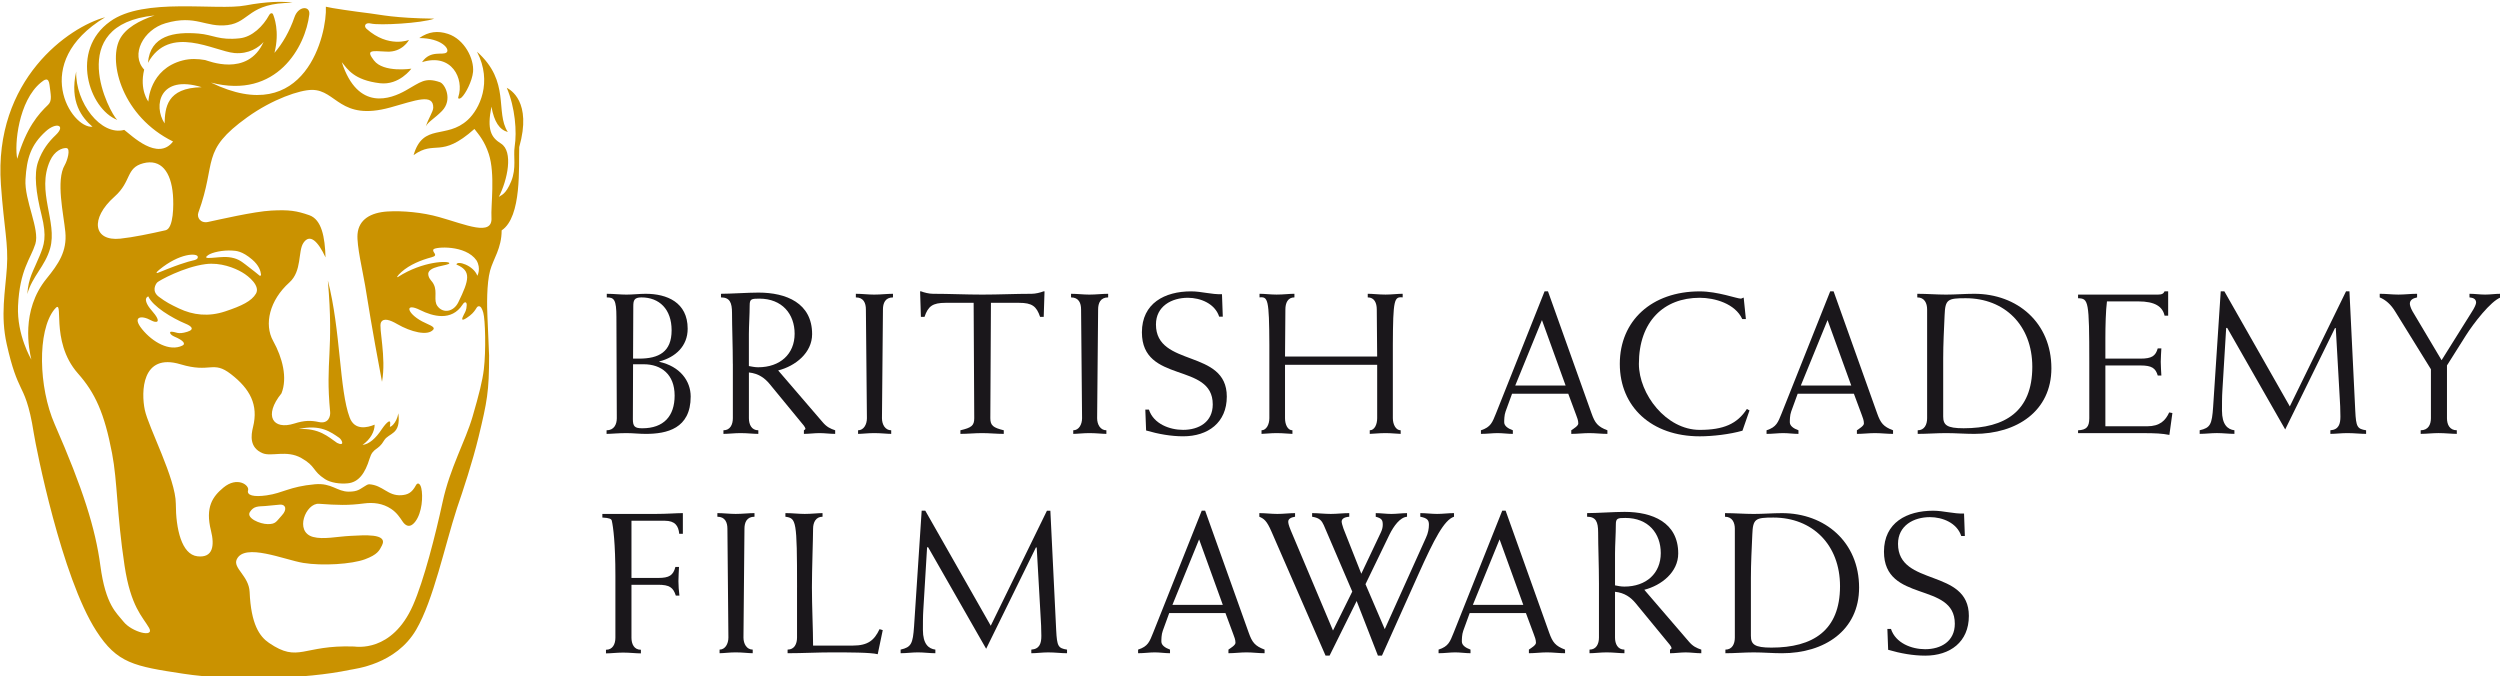 <?xml version="1.0" encoding="UTF-8" standalone="no"?>
<!-- Created with Inkscape (http://www.inkscape.org/) -->

<svg
   xmlns:dc="http://purl.org/dc/elements/1.1/"
   xmlns:cc="http://creativecommons.org/ns#"
   xmlns:rdf="http://www.w3.org/1999/02/22-rdf-syntax-ns#"
   xmlns:svg="http://www.w3.org/2000/svg"
   xmlns="http://www.w3.org/2000/svg"
   version="1.1"
   width="300"
   height="81.161"
   viewBox="0 0 300 81.161"
   id="svg18411">
  <defs
     id="defs18413">
    <clipPath
       id="clipPath11025">
      <path
         d="m 123.251,40.981 0,-30.675 113.386,0 0,30.675"
         id="path11027" />
    </clipPath>
  </defs>
  <g
     transform="translate(-97.089,-485.897)"
     id="layer1">
    <g
       transform="matrix(2.117,0,0,2.117,-200.121,-889.585)"
       id="g18344">
      <g
         transform="matrix(1.25,0,0,-1.25,-13.649,701.061)"
         id="g11021">
        <g
           clip-path="url(#clipPath11025)"
           id="g11023">
          <path
             d="m 128.832,12.875 c -0.312,0.396 -0.808,0.738 -1.048,2.538 -0.223,1.679 -0.787,3.481 -2.072,6.414 -0.733,1.672 -0.793,4.227 -0.02,5.197 0.514,0.645 -0.243,-1.405 1.076,-2.896 0.776,-0.876 1.198,-1.792 1.547,-3.622 0.246,-1.282 0.211,-2.747 0.566,-5.094 0.283,-1.868 0.816,-2.308 1.111,-2.82 0.27,-0.47 -0.787,-0.192 -1.16,0.283 m -4.177,11.881 c 0,0 -0.664,1.111 -0.604,2.433 0.076,1.651 0.574,2.137 0.785,2.811 0.21,0.673 -0.504,1.978 -0.447,2.931 0.056,0.952 0.238,1.558 0.922,2.179 0.477,0.432 0.922,0.276 0.446,-0.174 -0.302,-0.288 -0.599,-0.649 -0.796,-1.209 -0.196,-0.562 -0.097,-1.4 0.155,-2.409 0.252,-1.009 0.115,-1.364 -0.084,-1.851 -0.301,-0.731 -0.505,-0.982 -0.561,-1.738 0.225,0.812 0.811,1.263 1.037,2.076 0.337,1.204 -0.634,2.576 -0.006,3.968 0.206,0.457 0.561,0.593 0.748,0.575 0.196,-0.023 0.035,-0.573 -0.079,-0.766 -0.414,-0.7 -0.051,-2.239 0.025,-3.036 0.084,-0.883 -0.316,-1.458 -0.853,-2.119 -1.179,-1.45 -0.792,-3.237 -0.688,-3.671 m 0.434,12.566 c 0.158,0.129 0.346,0.268 0.39,-0.111 0.047,-0.422 0.135,-0.709 -0.064,-0.899 -0.44,-0.421 -0.987,-1.035 -1.4,-2.451 -0.136,0.637 0.055,2.626 1.074,3.461 m 3.341,-5.172 c 0.777,0.691 0.5,1.299 1.299,1.51 0.799,0.209 1.262,-0.379 1.346,-1.431 0.036,-0.448 0.035,-1.524 -0.334,-1.607 -0.686,-0.156 -1.472,-0.32 -2.056,-0.381 -1.21,-0.127 -1.391,0.901 -0.255,1.909 m 2.267,3.318 c -0.526,0.8 -0.225,2.23 1.682,1.641 -1.598,-0.028 -1.661,-0.946 -1.682,-1.641 m -0.25,-6.643 c 0.935,0.772 1.732,0.77 1.755,0.596 0.009,-0.067 -0.024,-0.111 -0.135,-0.149 -0.096,-0.032 -0.313,-0.042 -1.254,-0.412 -0.072,-0.028 -0.399,-0.164 -0.44,-0.175 -0.054,-0.016 -0.078,0.014 0.074,0.14 m 2.113,0.262 c 0.671,0.086 1.313,-0.174 1.649,-0.37 0.337,-0.196 0.828,-0.631 0.631,-0.968 -0.196,-0.337 -0.638,-0.554 -1.395,-0.806 -0.757,-0.252 -1.458,-0.171 -2.096,0.133 -0.387,0.185 -0.578,0.279 -0.914,0.531 -0.336,0.253 -0.15,0.565 -0.075,0.647 0.075,0.082 1.211,0.707 2.2,0.833 m 0.107,0.406 c 0.181,0.129 0.673,0.236 1.102,0.207 0.165,-0.011 0.437,-0.012 0.899,-0.406 0.31,-0.265 0.385,-0.523 0.401,-0.676 0.005,-0.05 -0.037,-0.078 -0.062,-0.056 -0.112,0.095 -0.299,0.243 -0.498,0.394 -0.218,0.166 -0.386,0.322 -0.656,0.398 -0.337,0.094 -0.637,0.044 -0.836,0.031 -0.199,-0.011 -0.614,-0.08 -0.35,0.108 m -0.943,-3.476 c -0.447,-0.139 -0.496,0.004 -0.728,0.004 -0.09,0 -0.071,-0.132 0.155,-0.227 0.383,-0.162 0.527,-0.319 0.347,-0.405 -0.573,-0.276 -1.341,0.15 -1.826,0.751 -0.459,0.567 -0.04,0.648 0.417,0.393 0.218,-0.121 0.537,-0.135 0.012,0.462 -0.22,0.249 -0.359,0.543 -0.143,0.628 0.196,-0.449 1.058,-0.978 1.711,-1.249 0.185,-0.077 0.445,-0.238 0.055,-0.357 m 6.89,-4.807 c 0.124,-0.086 0.272,-0.408 -0.094,-0.232 -0.416,0.287 -0.814,0.677 -1.746,0.629 0.993,0.225 1.466,-0.14 1.84,-0.397 m -4.049,-3.365 c 0.175,0.273 0.367,0.25 0.696,0.271 0.27,0.019 0.397,0.044 0.673,0.064 0.247,0.016 0.337,-0.212 0.084,-0.485 -0.265,-0.287 -0.273,-0.399 -0.638,-0.399 -0.364,0 -0.991,0.276 -0.815,0.549 m 10.314,10.713 c -0.17,0.471 -0.926,0.709 -0.948,0.508 0.686,-0.283 0.582,-0.694 0.085,-1.712 -0.212,-0.433 -0.689,-0.522 -0.948,-0.169 -0.186,0.254 0.005,0.628 -0.16,0.969 -0.091,0.195 -0.202,0.213 -0.25,0.427 -0.099,0.435 0.966,0.424 0.951,0.549 -0.013,0.113 -1.192,0.106 -2.333,-0.629 -0.059,-0.032 -0.051,0.036 0.16,0.227 0.377,0.338 0.906,0.546 1.368,0.669 0.354,0.093 0.002,0.222 0.086,0.357 0.074,0.117 1.451,0.219 1.951,-0.499 0.22,-0.373 0.038,-0.697 0.038,-0.697 m 1.334,8.525 c 0.382,-0.895 0.465,-1.993 0.358,-2.673 -0.068,-0.427 0.091,-0.967 -0.159,-1.575 -0.251,-0.608 -0.451,-0.613 -0.558,-0.7 0.393,0.771 0.668,2.06 0.096,2.419 -0.447,0.279 -0.642,0.62 -0.432,1.673 0.126,-0.696 0.365,-1.045 0.743,-1.151 -0.589,0.918 0.138,2.276 -1.397,3.642 0.715,-1.388 0.108,-2.607 -0.418,-3.091 -0.978,-0.899 -2.029,-0.119 -2.458,-1.599 0.988,0.715 1.216,-0.186 2.759,1.188 0.196,-0.252 0.461,-0.551 0.652,-1.136 0.297,-0.911 0.087,-2.355 0.121,-2.884 0.057,-0.87 -1.166,-0.316 -2.373,0.023 -0.758,0.216 -1.67,0.296 -2.343,0.254 -0.747,-0.048 -1.301,-0.351 -1.358,-1.025 -0.043,-0.517 0.241,-1.708 0.346,-2.339 0.14,-0.841 0.27,-1.735 0.764,-4.36 0.203,1.114 -0.16,2.464 -0.048,2.689 0.112,0.224 0.409,0.12 0.74,-0.072 0.617,-0.356 1.382,-0.55 1.631,-0.252 0.116,0.139 -0.233,0.228 -0.509,0.377 -0.698,0.378 -0.801,0.87 -0.08,0.51 0.566,-0.283 1.42,-0.52 1.918,0.248 0.098,0.159 0.194,0.128 0.189,-0.021 -0.006,-0.227 -0.072,-0.321 -0.13,-0.432 -0.097,-0.189 -0.139,-0.324 0.128,-0.15 0.447,0.29 0.414,0.509 0.535,0.529 0.107,0.018 0.166,-0.112 0.219,-0.295 0.089,-0.304 0.127,-1.722 0.024,-2.572 -0.061,-0.504 -0.212,-1.115 -0.512,-2.143 -0.326,-1.116 -1.021,-2.314 -1.355,-3.858 -0.323,-1.494 -0.853,-3.575 -1.345,-4.691 -0.955,-2.164 -2.594,-1.873 -2.675,-1.87 -2.341,0.083 -2.5,-0.76 -3.854,0.163 -0.431,0.294 -0.816,0.844 -0.879,2.308 -0.032,0.733 -0.767,1.082 -0.585,1.479 0.35,0.764 2.165,-0.019 3.017,-0.159 0.871,-0.142 2.199,-0.058 2.799,0.165 0.567,0.212 0.65,0.39 0.772,0.631 0.284,0.563 -0.854,0.456 -1.418,0.431 -0.617,-0.029 -1.241,-0.176 -1.709,-0.049 -0.862,0.234 -0.325,1.549 0.27,1.504 0.86,-0.063 1.313,-0.079 2.045,0.016 0.412,0.054 0.843,0.008 1.225,-0.247 0.259,-0.172 0.396,-0.389 0.526,-0.581 0.103,-0.151 0.311,-0.338 0.573,0.008 0.308,0.408 0.353,1.147 0.27,1.512 -0.05,0.22 -0.17,0.27 -0.241,0.136 -0.19,-0.358 -0.385,-0.434 -0.659,-0.455 -0.62,-0.046 -0.835,0.455 -1.465,0.496 -0.074,0 -0.158,-0.066 -0.218,-0.1 -0.203,-0.119 -0.296,-0.235 -0.708,-0.235 -0.533,0 -0.769,0.405 -1.536,0.335 -1.157,-0.105 -1.444,-0.399 -2.187,-0.503 -0.589,-0.084 -0.91,0.001 -0.841,0.23 0.069,0.231 -0.491,0.646 -1.122,0.119 -0.48,-0.4 -0.829,-0.875 -0.561,-1.949 0.168,-0.673 0.097,-1.248 -0.617,-1.163 -0.715,0.084 -0.977,1.244 -0.977,2.38 0,1.136 -1.239,3.458 -1.407,4.259 -0.168,0.798 -0.153,2.604 1.623,2.067 1.368,-0.413 1.458,0.193 2.283,-0.445 0.864,-0.668 1.255,-1.391 1.002,-2.4 -0.097,-0.389 -0.161,-0.932 0.428,-1.184 0.402,-0.174 1.092,0.157 1.761,-0.22 0.673,-0.378 0.489,-0.58 1.078,-0.959 0.25,-0.161 0.671,-0.226 1.031,-0.189 0.487,0.049 0.782,0.445 0.988,1.122 0.156,0.511 0.387,0.349 0.658,0.823 0.215,0.357 0.772,0.238 0.646,1.23 -0.084,-0.483 -0.401,-0.673 -0.384,-0.591 0.106,0.543 -0.324,-0.063 -0.36,-0.118 -0.279,-0.431 -0.587,-0.696 -0.881,-0.724 0.368,0.257 0.55,0.616 0.55,0.919 -0.337,-0.141 -0.907,-0.272 -1.13,0.317 -0.474,1.245 -0.404,3.949 -0.992,6.22 0.281,-3.253 -0.122,-3.602 0.104,-5.965 0.017,-0.177 -0.065,-0.55 -0.512,-0.454 -0.361,0.079 -0.665,0.075 -1.106,-0.066 -0.989,-0.316 -1.409,0.358 -0.589,1.367 0.281,0.706 0.042,1.621 -0.378,2.377 -0.421,0.757 -0.16,1.847 0.735,2.65 0.583,0.522 0.382,1.414 0.638,1.796 0.294,0.442 0.668,0.064 1.003,-0.659 -0.028,0.924 -0.175,1.716 -0.736,1.914 -0.581,0.202 -0.912,0.253 -1.725,0.21 -0.786,-0.042 -2.378,-0.413 -2.866,-0.516 -0.349,-0.073 -0.519,0.21 -0.44,0.424 0.853,2.334 0.069,2.78 2.217,4.324 1.157,0.83 2.391,1.241 2.936,1.241 1.116,0 1.265,-1.432 3.556,-0.796 1.131,0.314 1.959,0.655 1.942,-0.016 -0.005,-0.181 -0.23,-0.497 -0.334,-0.843 0.095,0.207 0.393,0.353 0.732,0.7 0.493,0.509 0.14,1.224 -0.096,1.305 -0.673,0.231 -0.874,0.002 -1.547,-0.376 -0.673,-0.379 -2.166,-0.968 -2.903,1.283 0.265,-0.318 0.551,-0.814 1.729,-0.955 0.878,-0.104 1.426,0.66 1.426,0.66 0,0 -1.261,-0.195 -1.696,0.374 -0.365,0.477 -0.141,0.44 0.575,0.399 0.714,-0.042 1.016,0.531 1.016,0.531 0,0 -0.928,-0.386 -1.927,0.503 -0.142,0.128 -0.05,0.304 0.199,0.24 0.373,-0.093 2.299,0.011 2.874,0.221 -1.824,0.023 -2.446,0.182 -2.913,0.239 -0.693,0.084 -1.773,0.239 -2.004,0.302 0.063,-1.193 -0.907,-5.536 -5.21,-3.44 2.987,-0.778 4.291,1.641 4.459,3.092 0.046,0.399 -0.494,0.395 -0.673,-0.126 -0.221,-0.641 -0.543,-1.201 -0.907,-1.618 0.249,0.986 -0.026,1.653 -0.064,1.746 -0.026,0.065 -0.114,0.079 -0.179,-0.036 -0.263,-0.488 -0.765,-0.993 -1.337,-1.05 -0.927,-0.102 -1.2,0.16 -1.862,0.215 -1.101,0.091 -2.196,-0.081 -2.295,-1.329 0.971,1.77 3.011,0.529 3.919,0.446 0.656,-0.059 1.114,0.26 1.324,0.501 -0.732,-1.616 -2.548,-0.837 -2.649,-0.819 -0.332,0.059 -0.676,0.072 -1.019,-0.017 -1.514,-0.391 -1.556,-1.867 -1.556,-1.867 0,0 -0.414,0.526 -0.19,1.451 -0.631,0.673 -0.042,1.809 0.968,2.103 1.381,0.404 1.809,-0.21 2.818,-0.084 1.01,0.128 0.936,1.019 2.941,1.008 -0.394,0.083 -1.2,0.059 -2.124,-0.116 -1.325,-0.251 -4.619,0.382 -6.147,-0.728 -1.837,-1.313 -0.955,-3.962 0.323,-4.464 -0.335,0.287 -2.459,4.32 1.694,4.738 -0.682,-0.225 -1.339,-0.579 -1.595,-1.111 -0.504,-1.051 0.145,-3.483 2.431,-4.606 -0.693,-0.906 -1.876,0.273 -2.213,0.526 -1.057,-0.286 -2.22,1.241 -2.179,2.649 -0.31,-1.377 0.262,-2.099 0.74,-2.506 -0.955,-0.094 -2.865,2.888 0.573,4.965 -1.623,-0.429 -5.067,-2.816 -4.727,-7.591 0.144,-2.003 0.343,-2.672 0.271,-3.754 -0.071,-1.083 -0.3,-2.169 -0.008,-3.478 0.254,-1.137 0.454,-1.578 0.621,-1.934 0.166,-0.354 0.397,-0.759 0.607,-2.107 0.104,-0.663 1.257,-6.512 2.833,-8.963 0.947,-1.473 1.714,-1.602 3.943,-1.942 2.23,-0.342 5.578,-0.245 7.555,0.175 0.238,0.051 2.086,0.239 3.01,1.823 0.785,1.347 1.291,3.793 1.849,5.51 0.273,0.792 0.709,2.111 0.981,3.235 0.386,1.6 0.476,2.048 0.476,3.691 -0.003,-0.009 -0.051,1.294 -0.075,1.755 -0.024,0.461 -0.04,1.498 0.12,2.091 0.141,0.525 0.524,1.012 0.524,1.824 0.924,0.611 0.768,2.931 0.797,3.778 0.588,2.068 -0.41,2.605 -0.565,2.688 m -2.728,1.604 c -0.168,-0.148 -0.736,0.126 -1.115,-0.442 1.356,0.431 1.914,-0.764 1.648,-1.571 -0.041,-0.11 0.07,-0.101 0.147,-0.028 0.185,0.172 0.479,0.743 0.519,1.158 0.056,0.589 -0.386,1.478 -1.136,1.724 -0.465,0.153 -0.883,0.105 -1.304,-0.19 1.009,0 1.409,-0.504 1.241,-0.651"
             id="path11029"
             style="fill:#ca9200;fill-opacity:1;fill-rule:nonzero;stroke:none" />
        </g>
      </g>
      <path
         d="m 176.276,670.06 0.343,0 c 1.126,0 1.843,-0.386 1.843,-1.604 0,-1.206 -0.705,-1.866 -1.706,-1.866 -0.421,0 -0.466,0.171 -0.466,0.512 l -0.013,2.958 z m -0.011,3.414 c 0,0.431 0.102,0.534 0.535,0.534 1.218,0 1.833,-0.693 1.833,-1.854 0,-1.206 -0.762,-1.775 -1.752,-1.775 l -0.604,0 -0.011,3.095 z m -0.932,-5.77 c 0,-1 -0.136,-1.114 -0.546,-1.114 l 0,-0.205 c 0.388,0 0.751,0.046 1.115,0.046 0.364,0 0.729,-0.046 1.093,-0.046 1.195,0 2.377,0.479 2.377,1.98 0,0.99 -0.694,1.616 -1.604,1.855 l 0,0.022 c 1.173,0.261 1.775,1.081 1.775,1.969 0,1.82 -1.354,2.115 -2.549,2.115 -0.364,0 -0.729,-0.044 -1.093,-0.044 -0.466,0 -0.877,0.044 -1.126,0.044 l 0,-0.204 c 0.421,0 0.58,-0.33 0.58,-0.684 l -0.022,-5.735"
         id="path11031"
         style="fill:#1a171b;fill-opacity:1;fill-rule:nonzero;stroke:none" />
      <path
         d="m 182.842,670.481 c 0.136,0.022 0.318,0.069 0.522,0.069 1.251,0 2.071,-0.751 2.071,-1.901 0,-1.114 -0.705,-1.99 -2.002,-1.99 -0.455,0 -0.546,0.022 -0.546,0.386 0,0.524 -0.045,1.136 -0.045,1.627 l 0,1.809 z m -0.911,-0.125 c 0,-1.024 -0.045,-2.06 -0.045,-2.879 0,-0.591 -0.125,-0.887 -0.626,-0.887 l 0,-0.205 c 0.546,0 1.524,-0.068 2.127,-0.068 1.571,0 3.039,0.591 3.039,2.355 0,1.058 -0.945,1.809 -1.924,2.058 l 2.515,2.926 c 0.239,0.284 0.444,0.375 0.716,0.466 l 0,0.204 c -0.295,0 -0.591,-0.044 -0.887,-0.044 -0.295,0 -0.591,0.044 -0.886,0.044 l 0,-0.204 c 0.034,-0.024 0.09,-0.059 0.09,-0.08 0,-0.035 -0.045,-0.125 -0.09,-0.181 l -1.946,-2.368 c -0.273,-0.33 -0.626,-0.591 -1.171,-0.649 l 0,2.594 c 0,0.354 0.147,0.684 0.534,0.684 l 0,0.204 c -0.284,0 -0.625,-0.044 -1.012,-0.044 -0.341,0 -0.682,0.044 -0.966,0.044 l 0,-0.204 c 0.386,0 0.534,-0.33 0.534,-0.684 l 0,-3.083"
         id="path11033"
         style="fill:#1a171b;fill-opacity:1;fill-rule:nonzero;stroke:none" />
      <path
         d="m 191.011,666.59 c -0.444,0 -0.57,0.33 -0.57,0.682 l -0.056,6.166 c 0,0.354 0.182,0.684 0.524,0.684 l 0,0.204 c -0.239,0 -0.58,-0.044 -0.968,-0.044 -0.341,0 -0.682,0.044 -0.91,0.044 l 0,-0.204 c 0.319,0 0.501,-0.33 0.501,-0.684 l -0.058,-6.166 c 0,-0.352 -0.125,-0.682 -0.569,-0.682 l 0,-0.205 c 0.352,0 0.694,0.046 1.035,0.046 0.388,0 0.729,-0.046 1.07,-0.046 l 0,0.205"
         id="path11035"
         style="fill:#1a171b;fill-opacity:1;fill-rule:nonzero;stroke:none" />
      <path
         d="m 193.992,666.897 c -0.74,0 -0.99,0.193 -1.195,0.796 l -0.205,0 -0.045,-1.446 0.056,0 c 0.181,0.07 0.455,0.138 0.671,0.138 0.934,0 1.866,0.046 2.8,0.046 0.931,0 1.865,-0.046 2.799,-0.046 0.215,0 0.489,-0.068 0.671,-0.138 l 0.056,0 -0.046,1.446 -0.205,0 c -0.204,-0.604 -0.454,-0.796 -1.194,-0.796 l -1.593,0 -0.034,6.541 c 0,0.422 0.17,0.536 0.762,0.684 l 0,0.204 c -0.41,0 -0.82,-0.044 -1.23,-0.044 -0.409,0 -0.819,0.044 -1.228,0.044 l 0,-0.204 c 0.625,-0.147 0.784,-0.261 0.784,-0.684 l -0.034,-6.541 -1.593,0"
         id="path11037"
         style="fill:#1a171b;fill-opacity:1;fill-rule:nonzero;stroke:none" />
      <path
         d="m 203.207,666.59 c -0.443,0 -0.569,0.33 -0.569,0.682 l -0.056,6.166 c 0,0.354 0.182,0.684 0.524,0.684 l 0,0.204 c -0.239,0 -0.583,-0.044 -0.968,-0.044 -0.343,0 -0.682,0.044 -0.91,0.044 l 0,-0.204 c 0.319,0 0.5,-0.33 0.5,-0.684 l -0.056,-6.166 c 0,-0.352 -0.125,-0.682 -0.569,-0.682 l 0,-0.205 c 0.352,0 0.693,0.046 1.035,0.046 0.385,0 0.729,-0.046 1.069,-0.046 l 0,0.205"
         id="path11039"
         style="fill:#1a171b;fill-opacity:1;fill-rule:nonzero;stroke:none" />
      <path
         d="m 209.5,667.682 c -0.239,-0.74 -1.058,-1.071 -1.775,-1.071 -0.921,0 -1.809,0.479 -1.809,1.514 0,2.446 4.016,1.366 4.016,4.086 0,1.479 -1.07,2.252 -2.469,2.252 -0.694,0 -1.4,-0.125 -2.105,-0.33 l -0.045,-1.184 0.204,0 c 0.263,0.809 1.173,1.149 1.935,1.149 0.899,0 1.684,-0.443 1.684,-1.445 0,-2.411 -4.016,-1.15 -4.016,-4.084 0,-1.65 1.296,-2.322 2.788,-2.322 0.591,0 1.16,0.184 1.751,0.16 l 0.046,1.275 -0.205,0"
         id="path11041"
         style="fill:#1a171b;fill-opacity:1;fill-rule:nonzero;stroke:none" />
      <path
         d="m 213.232,670.412 0,3.026 c 0,0.354 0.147,0.684 0.42,0.684 l 0,0.204 c -0.17,0 -0.511,-0.044 -0.899,-0.044 -0.341,0 -0.682,0.044 -0.853,0.044 l 0,-0.204 c 0.273,0 0.444,-0.33 0.444,-0.684 l 0,-4.165 c -0.011,-2.592 -0.08,-2.729 -0.557,-2.684 l 0,-0.205 c 0.284,0 0.625,0.046 0.966,0.046 0.388,0 0.729,-0.046 1.012,-0.046 l 0,0.205 c -0.386,0 -0.512,0.33 -0.512,0.682 l -0.021,2.672 5.223,0 -0.022,-2.672 c 0,-0.352 -0.128,-0.682 -0.512,-0.682 l 0,-0.205 c 0.282,0 0.625,0.046 1.012,0.046 0.341,0 0.682,-0.046 0.968,-0.046 l 0,0.205 c -0.479,-0.045 -0.546,0.091 -0.557,2.684 l 0,4.165 c 0,0.354 0.17,0.684 0.444,0.684 l 0,0.204 c -0.171,0 -0.512,-0.044 -0.854,-0.044 -0.388,0 -0.73,0.044 -0.899,0.044 l 0,-0.204 c 0.271,0 0.421,-0.33 0.421,-0.684 l 0,-3.026 -5.223,0"
         id="path11043"
         style="fill:#1a171b;fill-opacity:1;fill-rule:nonzero;stroke:none" />
      <path
         d="m 226.282,671.585 2.855,0 -1.341,-3.71 -1.514,3.71 z m -0.181,0.466 -0.365,1.001 c -0.08,0.216 -0.08,0.501 -0.08,0.615 0,0.204 0.205,0.352 0.49,0.455 l 0,0.204 c -0.285,0 -0.58,-0.044 -0.865,-0.044 -0.296,0 -0.591,0.044 -0.944,0.044 l 0,-0.204 c 0.568,-0.182 0.647,-0.455 0.853,-0.956 l 2.754,-6.919 0.194,0 2.469,6.919 c 0.194,0.546 0.352,0.751 0.899,0.956 l 0,0.204 c -0.341,0 -0.682,-0.044 -1.024,-0.044 -0.341,0 -0.682,0.044 -1.024,0.044 l 0,-0.204 c 0.147,-0.102 0.398,-0.251 0.398,-0.388 0,-0.181 -0.068,-0.33 -0.125,-0.489 l -0.444,-1.195 -3.185,0"
         id="path11045"
         style="fill:#1a171b;fill-opacity:1;fill-rule:nonzero;stroke:none" />
      <path
         d="m 239.162,674.145 c -0.716,0.205 -1.684,0.319 -2.424,0.319 -2.719,0 -4.529,-1.661 -4.529,-4.107 0,-2.446 1.81,-4.109 4.529,-4.109 1.024,0 2.105,0.411 2.333,0.411 0.046,0 0.102,-0.048 0.16,-0.058 l 0.125,1.218 -0.205,0 c -0.399,-0.876 -1.559,-1.208 -2.413,-1.208 -2.036,0 -3.447,1.344 -3.447,3.745 0,1.718 1.548,3.743 3.447,3.743 1.354,0 2.127,-0.34 2.674,-1.184 l 0.149,0.081 -0.399,1.149"
         id="path11047"
         style="fill:#1a171b;fill-opacity:1;fill-rule:nonzero;stroke:none" />
      <path
         d="m 242.471,671.585 2.857,0 -1.343,-3.71 -1.515,3.71 z m -0.18,0.466 -0.365,1.001 c -0.08,0.216 -0.08,0.501 -0.08,0.615 0,0.204 0.206,0.352 0.49,0.455 l 0,0.204 c -0.284,0 -0.58,-0.044 -0.864,-0.044 -0.296,0 -0.593,0.044 -0.945,0.044 l 0,-0.204 c 0.569,-0.182 0.649,-0.455 0.854,-0.956 l 2.754,-6.919 0.193,0 2.469,6.919 c 0.194,0.546 0.354,0.751 0.9,0.956 l 0,0.204 c -0.341,0 -0.684,-0.044 -1.025,-0.044 -0.341,0 -0.682,0.044 -1.024,0.044 l 0,-0.204 c 0.147,-0.102 0.398,-0.251 0.398,-0.388 0,-0.181 -0.068,-0.33 -0.124,-0.489 l -0.444,-1.195 -3.186,0"
         id="path11049"
         style="fill:#1a171b;fill-opacity:1;fill-rule:nonzero;stroke:none" />
      <path
         d="m 250.54,673.336 c 0,0.49 0.204,0.671 1.16,0.671 2.355,0 3.891,-0.966 3.891,-3.48 0,-2.357 -1.57,-3.891 -3.777,-3.891 -1.024,0 -1.16,0.068 -1.194,0.965 -0.035,0.821 -0.08,1.629 -0.08,2.446 l 0,3.289 z m -0.911,-6.064 c 0,-0.352 -0.147,-0.682 -0.557,-0.682 l 0,-0.205 c 0.557,0 1.093,0.046 1.627,0.046 0.535,0 1.07,-0.046 1.605,-0.046 2.435,0 4.369,1.637 4.369,4.221 0,2.435 -1.969,3.72 -4.369,3.72 -0.535,0 -1.07,-0.044 -1.605,-0.044 -0.535,0 -1.07,0.044 -1.604,0.044 l 0,-0.204 c 0.386,0 0.534,-0.33 0.534,-0.684 l 0,-6.166"
         id="path11051"
         style="fill:#1a171b;fill-opacity:1;fill-rule:nonzero;stroke:none" />
      <path
         d="m 263.293,667.625 -0.204,0 c -0.114,-0.511 -0.535,-0.809 -1.491,-0.809 l -1.775,0 c -0.068,0.501 -0.09,1.424 -0.09,2.095 l 0,1.149 1.99,0 c 0.637,0 0.854,-0.147 0.979,-0.581 l 0.205,0 c -0.011,0.24 -0.035,0.502 -0.035,0.764 0,0.261 0.024,0.524 0.035,0.774 l -0.205,0 c -0.125,-0.421 -0.341,-0.569 -0.979,-0.569 l -1.99,0 0,3.447 2.366,0 c 0.728,0 1.046,-0.33 1.251,-0.785 l 0.182,0.034 -0.171,1.24 c -0.399,-0.079 -0.785,-0.101 -1.515,-0.101 l -3.661,0 0,-0.16 c 0.465,-0.024 0.636,-0.182 0.636,-0.684 l 0,-3.163 c 0,-3.526 -0.046,-3.618 -0.636,-3.64 l 0,-0.205 4.527,0 c 0.25,0 0.319,-0.069 0.376,-0.184 l 0.204,0 0,1.377"
         id="path11053"
         style="fill:#1a171b;fill-opacity:1;fill-rule:nonzero;stroke:none" />
      <path
         d="m 270.188,672.768 3.186,-6.521 0.194,0 0.33,6.77 c 0.045,0.922 0.114,1.025 0.614,1.105 l 0,0.204 c -0.33,0 -0.671,-0.044 -1.069,-0.044 -0.33,0 -0.671,0.044 -0.956,0.044 l 0,-0.204 c 0.479,-0.034 0.569,-0.364 0.569,-0.774 0,-0.434 -0.022,-0.797 -0.034,-0.979 l -0.228,-4.04 -0.046,0 -2.821,5.746 -3.288,-5.756 -0.058,0 -0.216,3.572 c -0.022,0.294 -0.022,0.818 -0.022,1.115 0,0.795 0.319,1.069 0.705,1.115 l 0,0.204 c -0.319,0 -0.649,-0.044 -0.99,-0.044 -0.33,0 -0.647,0.044 -0.979,0.044 l 0,-0.204 c 0.604,-0.138 0.695,-0.33 0.762,-1.32 l 0.431,-6.555 0.206,0 3.709,6.521"
         id="path11055"
         style="fill:#1a171b;fill-opacity:1;fill-rule:nonzero;stroke:none" />
      <path
         d="m 278.187,670.663 -2.014,-3.255 c -0.25,-0.42 -0.557,-0.682 -0.889,-0.819 l 0,-0.205 c 0.354,0 0.706,0.046 1.059,0.046 0.354,0 0.706,-0.046 1.059,-0.046 l 0,0.205 c -0.261,0.056 -0.41,0.16 -0.41,0.364 0,0.069 0.046,0.24 0.149,0.421 l 1.65,2.775 1.695,-2.708 c 0.182,-0.273 0.261,-0.477 0.261,-0.556 0,-0.228 -0.193,-0.275 -0.375,-0.296 l 0,-0.205 c 0.296,0 0.591,0.046 0.887,0.046 0.295,0 0.59,-0.046 0.887,-0.046 l 0,0.205 c -0.569,0.205 -1.548,1.478 -1.98,2.161 l -1.07,1.696 0,2.991 c 0,0.354 0.147,0.684 0.557,0.684 l 0,0.204 c -0.307,0 -0.649,-0.044 -1.035,-0.044 -0.341,0 -0.682,0.044 -1.012,0.044 l 0,-0.204 c 0.432,0 0.58,-0.33 0.58,-0.684 l 0,-2.775"
         id="path11057"
         style="fill:#1a171b;fill-opacity:1;fill-rule:nonzero;stroke:none" />
      <path
         d="m 176.186,682.492 1.512,0 c 0.637,0 0.854,-0.149 0.979,-0.625 l 0.204,0 c -0.01,0.284 -0.033,0.545 -0.033,0.807 0,0.261 0.022,0.524 0.056,0.819 l -0.204,0 c -0.149,-0.466 -0.365,-0.614 -1.002,-0.614 l -1.512,0 0,3.002 c 0,0.354 0.147,0.682 0.535,0.682 l 0,0.205 c -0.285,0 -0.626,-0.045 -1.014,-0.045 -0.34,0 -0.684,0.045 -0.966,0.045 l 0,-0.205 c 0.386,0 0.534,-0.329 0.534,-0.682 l 0,-3.526 c 0,-1.844 -0.125,-2.765 -0.204,-3.106 -0.022,-0.102 -0.125,-0.159 -0.535,-0.181 l 0,-0.205 3.015,0 c 0.66,0 1.161,-0.046 1.548,-0.046 l 0,1.173 -0.205,0 c -0.045,-0.456 -0.239,-0.74 -0.819,-0.74 l -1.889,0 0,3.243"
         id="path11059"
         style="fill:#1a171b;fill-opacity:1;fill-rule:nonzero;stroke:none" />
      <path
         d="m 183.16,679.022 c -0.444,0 -0.569,0.33 -0.569,0.682 l -0.056,6.168 c 0,0.352 0.181,0.682 0.524,0.682 l 0,0.205 c -0.239,0 -0.581,-0.048 -0.968,-0.048 -0.341,0 -0.682,0.048 -0.91,0.048 l 0,-0.205 c 0.318,0 0.5,-0.33 0.5,-0.682 l -0.056,-6.168 c 0,-0.352 -0.126,-0.682 -0.569,-0.682 l 0,-0.205 c 0.352,0 0.694,0.046 1.035,0.046 0.386,0 0.729,-0.046 1.069,-0.046 l 0,0.205"
         id="path11061"
         style="fill:#1a171b;fill-opacity:1;fill-rule:nonzero;stroke:none" />
      <path
         d="m 185.572,683.027 c 0,-3.822 -0.045,-3.915 -0.66,-4.005 l 0,-0.205 c 0.41,0 0.751,0.046 1.093,0.046 0.388,0 0.729,-0.046 1.012,-0.046 l 0,0.205 c -0.386,0 -0.536,0.33 -0.536,0.682 0,0.546 -0.066,2.275 -0.066,3.322 0,1.091 0.066,2.413 0.066,3.3 l 2.255,0 c 0.864,0 1.218,-0.307 1.512,-0.932 l 0.182,0.056 -0.285,1.365 c -0.386,-0.104 -1.729,-0.104 -2.571,-0.104 -0.853,0 -1.695,0.048 -2.538,0.048 l 0,-0.205 c 0.388,0 0.535,-0.33 0.535,-0.682 l 0,-2.845"
         id="path11063"
         style="fill:#1a171b;fill-opacity:1;fill-rule:nonzero;stroke:none" />
      <path
         d="m 196.552,685.201 3.185,-6.52 0.194,0 0.33,6.77 c 0.046,0.921 0.114,1.024 0.615,1.104 l 0,0.205 c -0.33,0 -0.671,-0.048 -1.07,-0.048 -0.33,0 -0.671,0.048 -0.955,0.048 l 0,-0.205 c 0.477,-0.034 0.569,-0.365 0.569,-0.775 0,-0.431 -0.024,-0.795 -0.035,-0.978 l -0.228,-4.039 -0.045,0 -2.821,5.744 -3.289,-5.755 -0.059,0 -0.215,3.571 c -0.022,0.296 -0.022,0.82 -0.022,1.116 0,0.796 0.319,1.067 0.706,1.115 l 0,0.205 c -0.319,0 -0.649,-0.048 -0.991,-0.048 -0.329,0 -0.647,0.048 -0.978,0.048 l 0,-0.205 c 0.603,-0.138 0.694,-0.33 0.762,-1.32 l 0.431,-6.554 0.205,0 3.71,6.52"
         id="path11065"
         style="fill:#1a171b;fill-opacity:1;fill-rule:nonzero;stroke:none" />
      <path
         d="m 206.85,684.017 2.855,0 -1.343,-3.711 -1.512,3.711 z m -0.182,0.465 -0.364,1.002 c -0.081,0.216 -0.081,0.5 -0.081,0.615 0,0.204 0.206,0.351 0.49,0.455 l 0,0.205 c -0.284,0 -0.58,-0.048 -0.864,-0.048 -0.296,0 -0.593,0.048 -0.945,0.048 l 0,-0.205 c 0.569,-0.182 0.649,-0.455 0.853,-0.956 l 2.754,-6.918 0.194,0 2.47,6.918 c 0.193,0.545 0.352,0.75 0.899,0.956 l 0,0.205 c -0.341,0 -0.684,-0.048 -1.025,-0.048 -0.341,0 -0.682,0.048 -1.024,0.048 l 0,-0.205 c 0.147,-0.104 0.399,-0.251 0.399,-0.388 0,-0.182 -0.069,-0.331 -0.126,-0.49 l -0.443,-1.195 -3.186,0"
         id="path11067"
         style="fill:#1a171b;fill-opacity:1;fill-rule:nonzero;stroke:none" />
      <path
         d="m 215.53,686.896 -3.06,-7.02 c -0.274,-0.637 -0.432,-0.74 -0.694,-0.854 l 0,-0.205 c 0.341,0 0.682,0.046 1.024,0.046 0.341,0 0.682,-0.046 1.001,-0.046 l 0,0.205 c -0.216,0.034 -0.386,0.114 -0.386,0.274 0,0.077 0.01,0.18 0.147,0.511 l 2.389,5.666 1.093,-2.208 -1.615,-3.766 c -0.114,-0.239 -0.216,-0.409 -0.661,-0.477 l 0,-0.205 c 0.354,0 0.706,0.046 1.059,0.046 0.341,0 0.695,-0.046 1.046,-0.046 l 0,0.205 c -0.295,0.022 -0.42,0.125 -0.431,0.261 0,0.08 0.034,0.216 0.102,0.41 l 1.012,2.56 1.115,-2.356 c 0.079,-0.17 0.101,-0.306 0.101,-0.421 0,-0.249 -0.045,-0.364 -0.398,-0.454 l 0,-0.205 c 0.296,0 0.591,0.046 0.887,0.046 0.295,0 0.593,-0.046 0.887,-0.046 l 0,0.205 c -0.399,0.034 -0.751,0.524 -0.99,1.001 l -1.365,2.822 1.093,2.549 2.333,-5.178 c 0.125,-0.263 0.17,-0.524 0.17,-0.741 0,-0.237 -0.068,-0.374 -0.489,-0.454 l 0,-0.205 c 0.319,0 0.636,0.046 0.955,0.046 0.32,0 0.637,-0.046 0.956,-0.046 l 0,0.205 c -0.557,0.182 -1.115,1.251 -2.014,3.254 l -2.071,4.62 -0.228,0 -1.206,-3.096 -1.535,3.096 -0.229,0"
         id="path11069"
         style="fill:#1a171b;fill-opacity:1;fill-rule:nonzero;stroke:none" />
      <path
         d="m 223.881,684.017 2.857,0 -1.344,-3.711 -1.514,3.711 z m -0.181,0.465 -0.364,1.002 c -0.08,0.216 -0.08,0.5 -0.08,0.615 0,0.204 0.205,0.351 0.49,0.455 l 0,0.205 c -0.285,0 -0.581,-0.048 -0.865,-0.048 -0.296,0 -0.593,0.048 -0.945,0.048 l 0,-0.205 c 0.569,-0.182 0.649,-0.455 0.854,-0.956 l 2.754,-6.918 0.193,0 2.469,6.918 c 0.194,0.545 0.354,0.75 0.899,0.956 l 0.001,0.205 c -0.343,0 -0.682,-0.048 -1.024,-0.048 -0.343,0 -0.684,0.048 -1.026,0.048 l 0,-0.205 c 0.15,-0.104 0.4,-0.251 0.4,-0.388 0,-0.182 -0.069,-0.331 -0.125,-0.49 l -0.445,-1.195 -3.185,0"
         id="path11071"
         style="fill:#1a171b;fill-opacity:1;fill-rule:nonzero;stroke:none" />
      <path
         d="m 231.937,682.912 c 0.136,0.024 0.319,0.07 0.524,0.07 1.251,0 2.07,-0.751 2.07,-1.9 0,-1.115 -0.706,-1.991 -2.002,-1.991 -0.455,0 -0.545,0.021 -0.545,0.385 0,0.524 -0.046,1.139 -0.046,1.629 l 0,1.808 z m -0.91,-0.124 c 0,-1.025 -0.046,-2.061 -0.046,-2.879 0,-0.593 -0.125,-0.887 -0.625,-0.887 l 0,-0.205 c 0.546,0 1.524,-0.07 2.127,-0.07 1.57,0 3.038,0.594 3.038,2.357 0,1.058 -0.944,1.808 -1.923,2.059 l 2.515,2.924 c 0.239,0.285 0.444,0.375 0.716,0.468 l 0,0.205 c -0.296,0 -0.591,-0.048 -0.887,-0.048 -0.296,0 -0.591,0.048 -0.887,0.048 l 0,-0.205 c 0.034,-0.024 0.091,-0.058 0.091,-0.08 0,-0.034 -0.046,-0.126 -0.091,-0.181 l -1.946,-2.368 c -0.273,-0.331 -0.625,-0.593 -1.171,-0.65 l 0,2.596 c 0,0.352 0.149,0.682 0.534,0.682 l 0,0.205 c -0.284,0 -0.625,-0.048 -1.011,-0.048 -0.343,0 -0.682,0.048 -0.968,0.048 l 0,-0.205 c 0.388,0 0.535,-0.33 0.535,-0.682 l 0,-3.084"
         id="path11073"
         style="fill:#1a171b;fill-opacity:1;fill-rule:nonzero;stroke:none" />
      <path
         d="m 239.64,685.77 c 0,0.489 0.205,0.671 1.161,0.671 2.355,0 3.891,-0.968 3.891,-3.481 0,-2.356 -1.57,-3.891 -3.777,-3.891 -1.025,0 -1.161,0.068 -1.195,0.966 -0.035,0.82 -0.08,1.626 -0.08,2.446 l 0,3.289 z m -0.91,-6.065 c 0,-0.352 -0.147,-0.682 -0.557,-0.682 l 0,-0.205 c 0.557,0 1.093,0.046 1.627,0.046 0.534,0 1.069,-0.046 1.604,-0.046 2.435,0 4.369,1.639 4.369,4.221 0,2.435 -1.969,3.721 -4.369,3.721 -0.535,0 -1.07,-0.048 -1.604,-0.048 -0.535,0 -1.07,0.048 -1.605,0.048 l 0,-0.205 c 0.388,0 0.535,-0.33 0.535,-0.682 l 0,-6.168"
         id="path11075"
         style="fill:#1a171b;fill-opacity:1;fill-rule:nonzero;stroke:none" />
      <path
         d="m 251.563,680.115 c -0.239,-0.741 -1.058,-1.07 -1.775,-1.07 -0.921,0 -1.809,0.477 -1.809,1.514 0,2.446 4.016,1.364 4.016,4.085 0,1.479 -1.069,2.252 -2.469,2.252 -0.694,0 -1.399,-0.126 -2.106,-0.331 l -0.044,-1.183 0.204,0 c 0.263,0.807 1.173,1.149 1.935,1.149 0.899,0 1.684,-0.444 1.684,-1.444 0,-2.413 -4.016,-1.15 -4.016,-4.085 0,-1.65 1.298,-2.321 2.788,-2.321 0.591,0 1.16,0.182 1.751,0.16 l 0.046,1.274 -0.205,0"
         id="path11077"
         style="fill:#1a171b;fill-opacity:1;fill-rule:nonzero;stroke:none" />
    </g>
  </g>
</svg>
